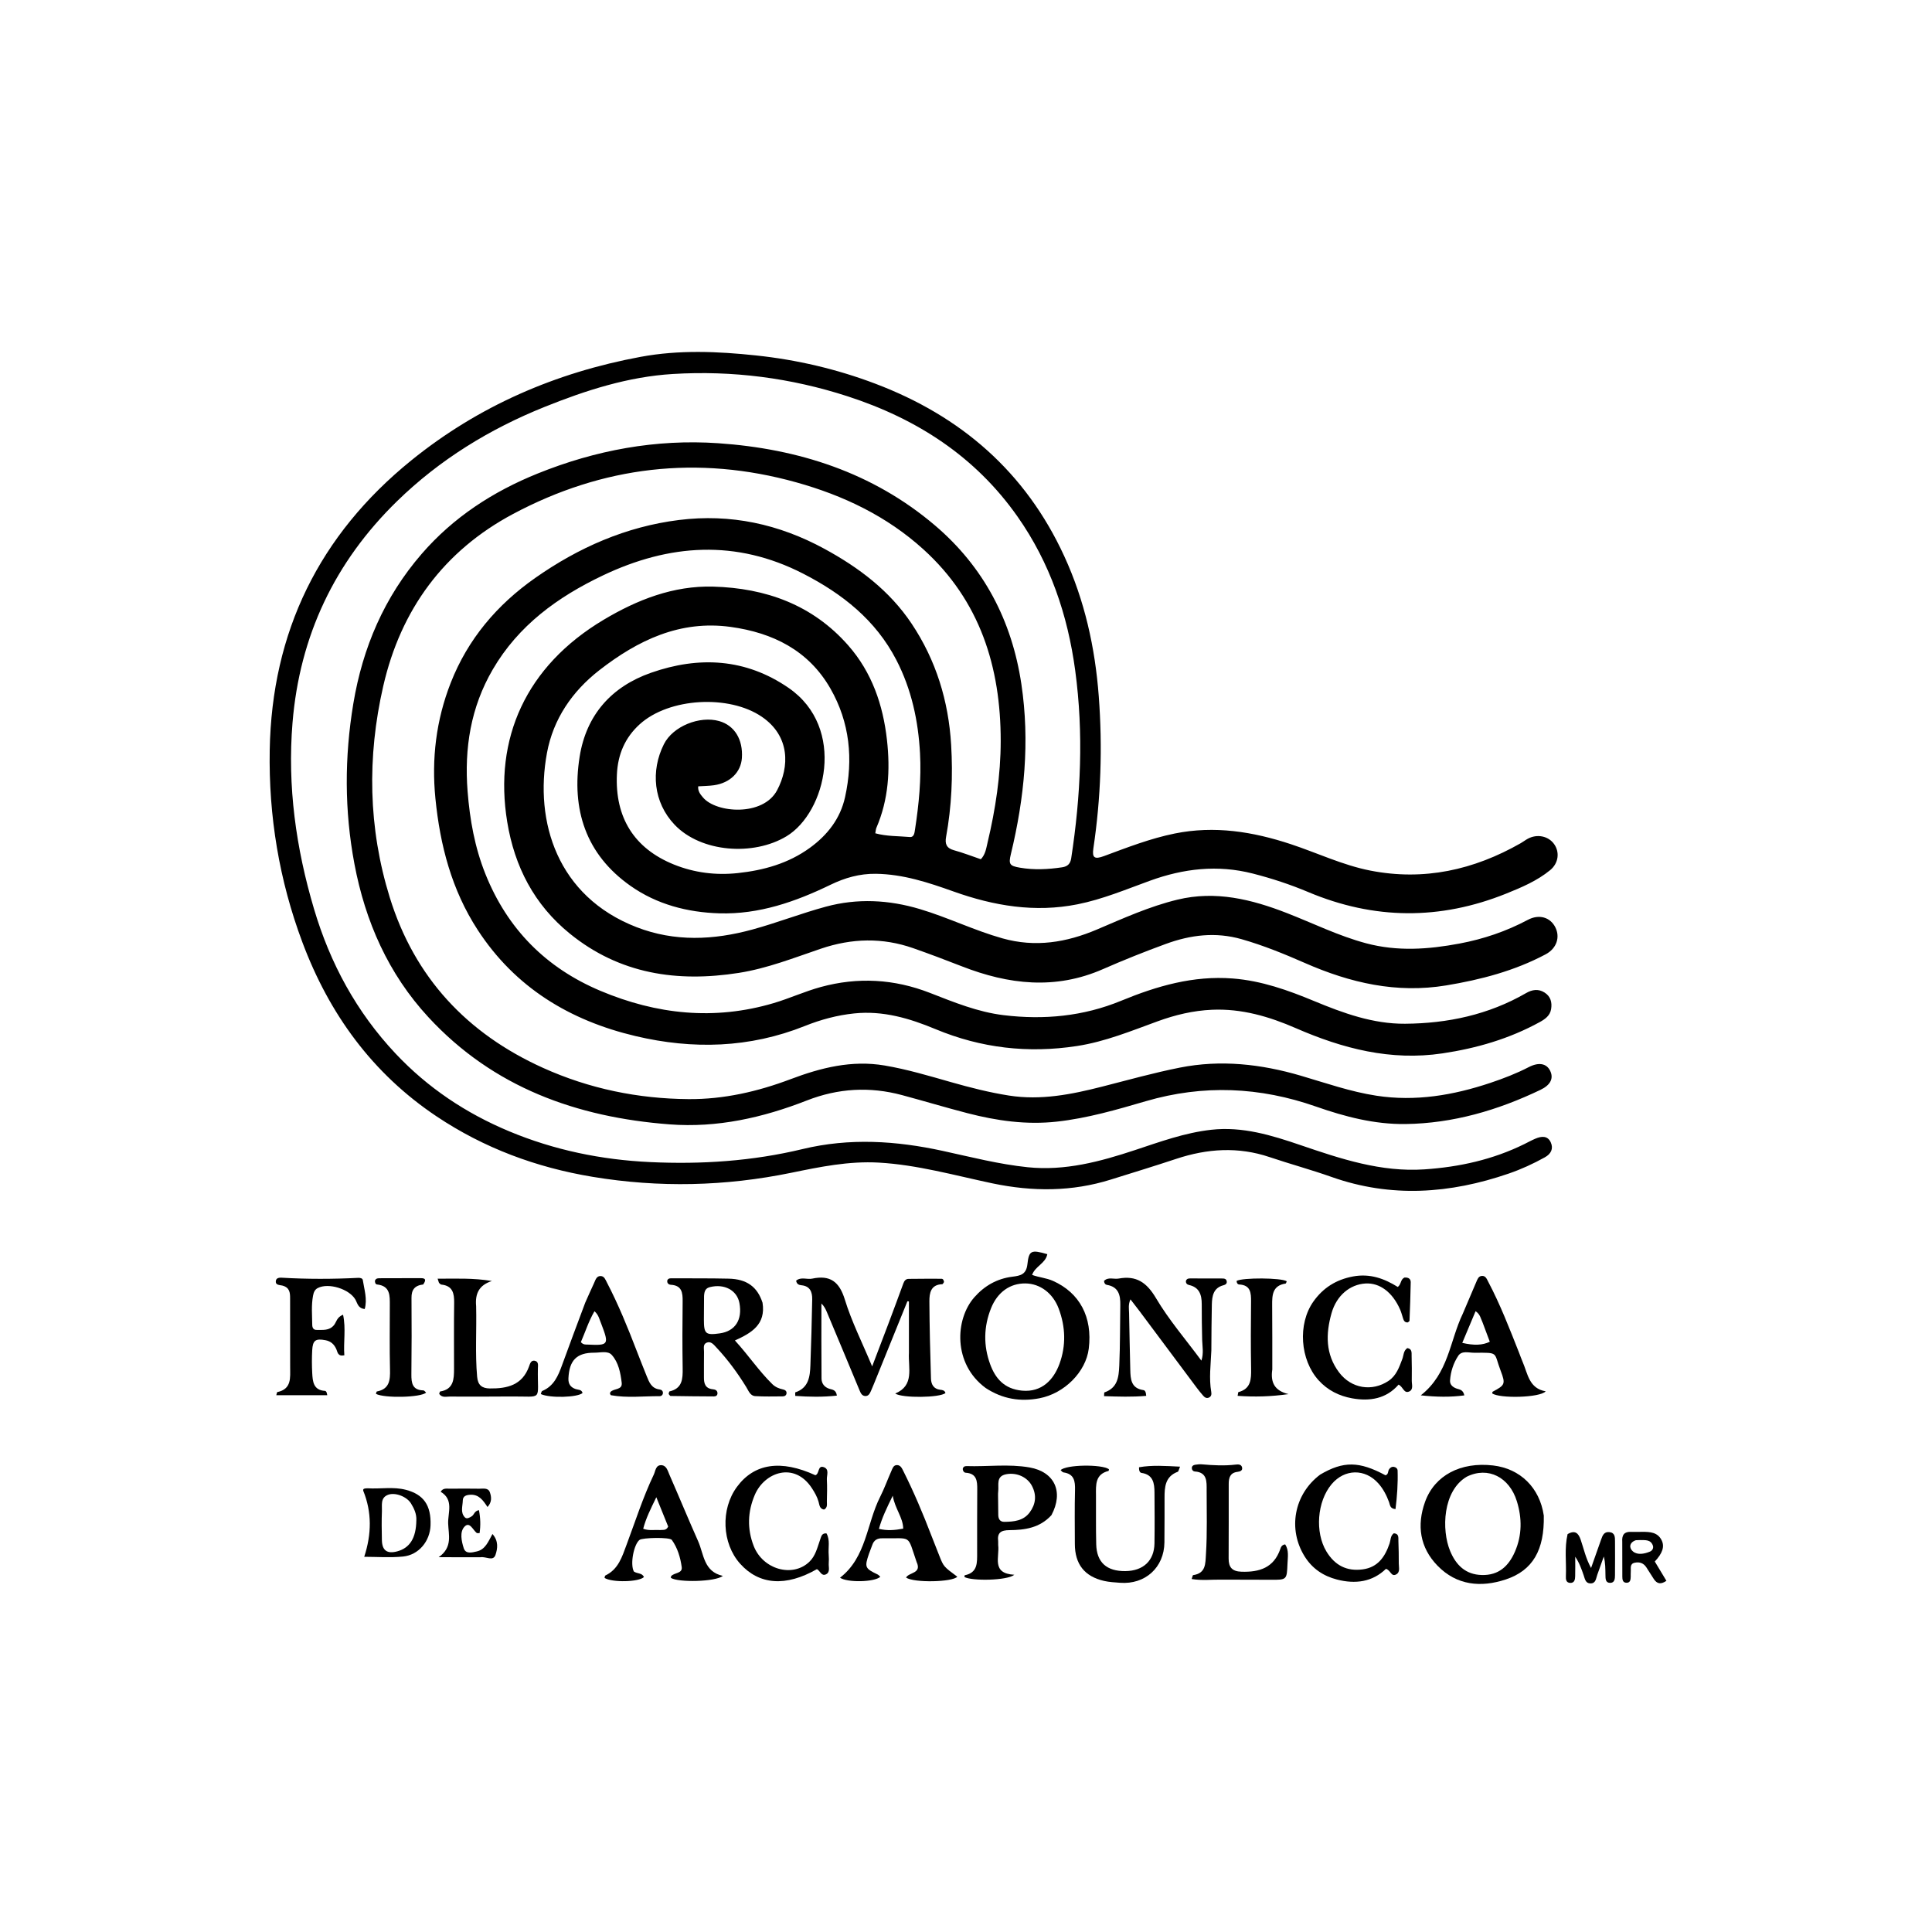 <svg version="1.1" id="Layer_1" xmlns="http://www.w3.org/2000/svg" xmlns:xlink="http://www.w3.org/1999/xlink" x="0px" y="0px"
	 width="100%" viewBox="0 0 1024 1024" enable-background="new 0 0 1024 1024" xml:space="preserve">
<path fill="#000000" opacity="1" stroke="none" 
	d="
M526.02,627.207 
	C505.764,622.923 486.188,617.362 465.773,616.205 
	C449.935,615.308 434.676,618.452 419.301,621.611 
	C384.404,628.781 349.347,629.592 314.086,623.74 
	C284.212,618.783 256.514,608.505 231.363,591.682 
	C197.347,568.929 174.487,537.382 160.262,499.398 
	C147.984,466.614 142.347,432.501 142.956,397.59 
	C144.05,334.9 169.19,283.559 217.943,244.059 
	C253.642,215.136 294.579,197.458 339.595,189.125 
	C359.905,185.366 380.356,186.225 400.816,188.402 
	C422.465,190.706 443.431,195.616 463.793,203.311 
	C509.338,220.522 543.554,250.153 564.059,294.741 
	C574.892,318.298 580.418,343.21 582.366,369.008 
	C584.406,396.021 583.495,422.906 579.506,449.696 
	C578.769,454.646 580.111,455.603 585.123,453.746 
	C597.459,449.174 609.727,444.389 622.683,441.769 
	C643.727,437.512 664.073,440.787 684.128,447.418 
	C698.186,452.067 711.671,458.556 726.275,461.424 
	C754.69,467.003 781.146,461.104 806.022,446.904 
	C807.323,446.161 808.513,445.219 809.832,444.516 
	C814.761,441.888 820.65,443.116 823.687,447.344 
	C826.771,451.637 826.093,457.517 821.611,461.195 
	C814.708,466.858 806.535,470.319 798.34,473.617 
	C763.235,487.747 728.29,487.502 693.333,472.783 
	C683.845,468.788 674.034,465.559 663.982,462.992 
	C645.325,458.226 627.34,460.332 609.546,466.785 
	C596.876,471.378 584.423,476.638 571.116,479.296 
	C548.497,483.813 526.765,480.134 505.387,472.507 
	C492.051,467.749 478.667,463.318 464.199,463.131 
	C455.571,463.02 447.802,465.259 440.205,468.939 
	C421.588,477.957 402.296,484.709 381.273,484.085 
	C364.316,483.582 348.101,479.34 334.17,469.525 
	C310.421,452.791 302.801,428.966 307.218,401.085 
	C310.737,378.871 324.142,363.925 345.013,356.593 
	C370.372,347.684 395.242,348.918 418.035,364.644 
	C448.686,385.793 437.819,430.598 416.879,443.231 
	C399.269,453.855 371.521,451.787 357.566,437.131 
	C346.251,425.246 344.831,408.516 351.879,394.445 
	C356.676,384.868 370.909,379.252 381.196,382.192 
	C389.317,384.513 393.869,391.92 393.217,401.749 
	C392.717,409.273 386.97,414.968 378.43,416.193 
	C375.679,416.588 372.872,416.59 370.058,416.774 
	C369.815,419.353 371.209,421.014 372.599,422.669 
	C379.574,430.969 404.441,432.872 411.888,418.832 
	C418.438,406.483 418.866,390.211 403.795,379.911 
	C386.443,368.052 354.622,369.778 339.073,383.864 
	C331.269,390.935 327.473,399.825 326.977,410.36 
	C325.899,433.236 336.051,449.664 357.165,458.205 
	C368.013,462.593 379.416,463.999 391.02,462.757 
	C404.758,461.287 417.839,457.654 429.232,449.382 
	C438.578,442.596 445.389,433.89 447.901,422.482 
	C452.321,402.409 450.434,382.893 440.131,364.928 
	C428.529,344.696 409.607,335.356 387.285,332.278 
	C360.452,328.578 338.112,339.32 317.688,355.2 
	C303.243,366.432 293.228,381.136 289.908,399.037 
	C283.131,435.576 295.433,475.154 337.387,491.416 
	C357.651,499.271 378.236,498.273 398.71,492.687 
	C411.863,489.099 424.63,484.091 437.79,480.536 
	C454.394,476.051 471.045,476.895 487.573,481.833 
	C502.425,486.271 516.37,493.149 531.328,497.352 
	C548.803,502.263 565.241,499.533 581.483,492.626 
	C595.423,486.698 609.244,480.424 624.06,476.838 
	C644.307,471.937 663.355,476.649 682.105,483.955 
	C696.052,489.389 709.486,496.064 724.071,499.96 
	C740.657,504.39 757.085,503.198 773.57,500.102 
	C786.236,497.723 798.334,493.637 809.761,487.552 
	C815.74,484.368 821.634,486.142 824.341,491.452 
	C827.015,496.695 825.075,502.702 819.215,505.816 
	C802.703,514.588 784.917,519.244 766.543,522.286 
	C740.197,526.646 715.664,520.954 691.7,510.44 
	C680.746,505.634 669.675,501.106 658.082,497.791 
	C644.235,493.832 630.99,495.52 617.938,500.29 
	C606.691,504.4 595.546,508.851 584.581,513.663 
	C559.361,524.73 534.569,521.852 509.814,512.176 
	C501.287,508.843 492.716,505.61 484.079,502.577 
	C467.755,496.844 451.497,497.266 435.107,502.823 
	C420.78,507.68 406.635,513.29 391.57,515.653 
	C358.927,520.771 328.462,516.303 302.015,494.836 
	C283.142,479.517 272.722,459.33 268.838,435.637 
	C261.604,391.509 278.715,353.078 319.952,328.49 
	C337.806,317.844 356.941,310.343 378.012,310.922 
	C405.854,311.686 430.685,320.552 449.604,342.104 
	C462.128,356.371 468.027,373.578 470.108,392.172 
	C471.891,408.1 470.965,423.779 464.505,438.759 
	C464.188,439.494 464.173,440.358 463.921,441.658 
	C469.997,443.342 476.151,443.091 482.17,443.635 
	C484.542,443.849 484.706,441.376 484.982,439.586 
	C487.046,426.232 488.353,412.801 487.63,399.289 
	C486.705,382 483.107,365.319 475.082,349.799 
	C464.124,328.606 446.407,314.675 425.687,304.044 
	C390.136,285.804 354.695,288.254 319.484,305.021 
	C295.595,316.396 274.768,331.466 261.137,354.892 
	C249.492,374.906 246.043,396.578 247.832,419.4 
	C249.01,434.435 251.639,449.117 257.252,463.163 
	C268.912,492.344 289.353,513 318.245,525.164 
	C348.05,537.713 378.658,540.953 410.009,531.681 
	C418.45,529.185 426.507,525.464 435.034,523.135 
	C454.67,517.773 473.945,518.874 492.875,526.25 
	C505.604,531.209 518.257,536.41 531.977,538.064 
	C553.354,540.64 574.216,538.674 594.234,530.426 
	C613.208,522.608 632.488,516.99 653.407,518.62 
	C668.633,519.806 682.661,524.822 696.523,530.58 
	C711.988,537.003 727.703,542.717 744.665,542.605 
	C767.305,542.454 788.992,537.826 808.844,526.365 
	C812.162,524.45 815.425,523.991 818.714,526.108 
	C821.903,528.16 822.703,531.325 822.119,534.867 
	C821.544,538.364 818.863,540.205 816.067,541.74 
	C799.959,550.581 782.66,555.611 764.525,558.313 
	C737.106,562.398 711.695,555.79 686.854,544.962 
	C672.727,538.804 658.107,534.49 642.354,535.193 
	C632.404,535.637 622.935,537.905 613.661,541.28 
	C599.592,546.399 585.757,552.124 570.772,554.42 
	C544.935,558.38 520.025,555.533 495.904,545.488 
	C482.094,539.738 468.008,535.544 452.719,537.137 
	C443.674,538.079 435.012,540.422 426.664,543.764 
	C397.295,555.522 367.205,556.32 336.869,549.151 
	C302.06,540.926 273.076,523.446 253.183,492.872 
	C239.423,471.723 233.255,448.097 230.779,423.222 
	C228.677,402.092 231.174,381.634 238.886,361.931 
	C247.958,338.755 263.451,320.505 283.697,306.309 
	C306.667,290.202 331.751,279.132 359.838,275.614 
	C387.222,272.184 412.865,277.782 436.936,290.869 
	C455.133,300.762 471.452,313.013 483.146,330.501 
	C496.145,349.941 502.752,371.586 504.126,394.79 
	C505.092,411.114 504.4,427.423 501.443,443.561 
	C500.766,447.258 501.643,449.557 505.611,450.643 
	C510.404,451.955 515.057,453.779 519.866,455.414 
	C522.325,452.828 522.711,449.61 523.424,446.614 
	C527.642,428.901 530.386,410.884 530.395,392.729 
	C530.415,353.541 519.421,318.396 489.469,291.209 
	C470.077,273.607 447.058,262.616 422.009,255.642 
	C369.732,241.087 319.44,247.082 271.91,272.429 
	C235.265,291.971 212.419,323.076 203.124,363.666 
	C194.518,401.254 195.171,438.829 206.585,475.687 
	C219.703,518.05 247.488,547.797 287.839,566.004 
	C312.367,577.071 338.182,582.351 364.93,582.557 
	C383.564,582.7 401.602,578.565 419.044,571.979 
	C435.106,565.913 451.429,561.786 468.828,564.729 
	C480.841,566.761 492.473,570.255 504.152,573.577 
	C514.248,576.45 524.403,579.038 534.785,580.668 
	C551.641,583.316 567.912,580.076 584.125,575.937 
	C597.826,572.439 611.474,568.616 625.328,565.861 
	C646.993,561.553 668.365,563.953 689.467,570.148 
	C702.711,574.035 715.785,578.636 729.504,580.745 
	C750.269,583.938 770.311,580.507 789.965,573.931 
	C796.911,571.606 803.747,568.966 810.283,565.589 
	C815.572,562.857 819.684,563.635 821.59,567.496 
	C823.566,571.498 821.862,575.066 816.479,577.642 
	C793.84,588.478 770.124,595.432 744.907,595.763 
	C728.601,595.978 712.877,591.889 697.581,586.526 
	C667.745,576.065 637.792,574.74 607.289,583.66 
	C591.833,588.179 576.345,592.69 560.178,594.481 
	C543.974,596.277 528.296,594.031 512.75,590.004 
	C501.15,586.999 489.669,583.541 478.096,580.428 
	C460.987,575.826 444.228,576.785 427.65,583.275 
	C404.293,592.42 380.085,597.861 354.904,595.937 
	C305.664,592.176 261.461,576.357 227.078,539.15 
	C205.809,516.133 193.608,488.439 187.849,457.875 
	C182.528,429.639 182.546,401.325 187.269,372.943 
	C192.222,343.176 203.686,316.464 223.49,293.577 
	C240.296,274.155 261.279,260.55 284.922,250.998 
	C315.625,238.594 347.677,232.649 380.673,234.915 
	C423.136,237.831 462.532,250.411 495.501,278.432 
	C521.379,300.426 536.306,328.896 541.34,362.521 
	C545.898,392.966 542.972,422.941 535.79,452.655 
	C534.476,458.093 535.114,458.943 540.575,459.886 
	C548.065,461.179 555.487,460.795 562.947,459.689 
	C565.886,459.253 567.322,457.771 567.764,454.895 
	C572.843,421.822 574.38,388.672 569.886,355.404 
	C565.903,325.916 556.553,298.366 539.357,273.867 
	C516.941,241.931 485.94,221.958 449.259,210.053 
	C419.127,200.273 388.204,196.312 356.649,198.22 
	C332.967,199.652 310.579,206.856 288.713,215.643 
	C259.51,227.379 233.058,243.602 210.472,265.619 
	C177.424,297.835 158.811,337.024 155.035,383.131 
	C152.279,416.77 156.878,449.552 166.438,481.775 
	C175.003,510.647 188.96,536.424 209.69,558.451 
	C226.756,576.586 246.983,590.055 269.852,599.607 
	C293.752,609.589 318.724,614.723 344.604,615.932 
	C371.871,617.206 398.836,615.423 425.403,609.022 
	C450.263,603.032 474.961,604.611 499.653,609.99 
	C514.615,613.249 529.469,617.088 544.756,618.661 
	C564.49,620.691 583.105,615.679 601.534,609.578 
	C614.806,605.185 627.974,600.366 641.979,598.803 
	C658.515,596.958 673.954,601.69 689.316,606.937 
	C710.624,614.214 731.954,621.355 755.035,619.786 
	C773.506,618.53 791.249,614.618 807.927,606.388 
	C809.869,605.43 811.771,604.378 813.76,603.531 
	C816.928,602.182 820.255,601.779 821.934,605.47 
	C823.438,608.773 822.12,611.564 818.816,613.395 
	C812.682,616.796 806.318,619.724 799.71,621.999 
	C768.601,632.706 737.332,635.002 705.735,623.803 
	C694.918,619.969 683.809,616.967 672.931,613.296 
	C656.281,607.675 639.874,608.76 623.44,614.213 
	C611.909,618.039 600.286,621.59 588.689,625.217 
	C568.134,631.644 547.357,631.668 526.02,627.207 
z"/>
<path fill="#000000" opacity="1" stroke="none" 
	d="
M481.751,716.994 
	C481.75,707.594 481.75,698.693 481.75,689.791 
	C481.483,689.759 481.216,689.727 480.948,689.695 
	C475.031,704.301 469.116,718.908 463.196,733.512 
	C462.696,734.746 462.193,735.98 461.643,737.193 
	C461.015,738.578 460.325,740.085 458.498,739.922 
	C456.793,739.77 456.182,738.37 455.573,736.899 
	C449.845,723.067 444.054,709.262 438.266,695.456 
	C437.59,693.844 436.823,692.27 435.367,690.885 
	C435.367,704.133 435.302,717.383 435.422,730.63 
	C435.446,733.301 436.956,735.306 439.73,736.132 
	C441.239,736.582 443.133,736.629 443.564,739.701 
	C436.077,740.528 428.778,740.395 421.506,739.855 
	C421.506,738.59 421.422,738.015 421.518,737.983 
	C428.593,735.629 429.313,729.681 429.53,723.591 
	C429.946,711.947 430.284,700.3 430.487,688.652 
	C430.553,684.893 429.407,681.668 424.836,681.22 
	C423.457,681.085 422.241,680.643 421.972,678.769 
	C424.611,676.614 427.726,678.286 430.487,677.7 
	C439.99,675.683 444.859,679.283 447.788,688.815 
	C451.371,700.48 456.963,711.528 462.26,724.218 
	C465.431,715.895 468.148,708.832 470.814,701.75 
	C473.507,694.594 476.173,687.429 478.791,680.246 
	C479.302,678.846 480.074,677.848 481.587,677.83 
	C487.409,677.758 493.232,677.744 499.054,677.766 
	C499.754,677.768 500.193,678.366 500.359,679.484 
	C500.145,679.756 499.777,680.647 499.38,680.661 
	C493.293,680.872 492.574,685.371 492.597,689.755 
	C492.671,703.403 493.023,717.05 493.437,730.693 
	C493.528,733.681 494.813,736.216 498.37,736.604 
	C499.534,736.73 500.718,736.915 501.114,738.312 
	C498.35,740.884 478.103,741.098 474.491,738.602 
	C484.769,734.268 481.307,725.208 481.751,716.994 
z"/>
<path fill="#000000" opacity="1" stroke="none" 
	d="
M522.444,735.68 
	C504.991,722.879 506.17,699.177 516.433,687.564 
	C521.815,681.473 528.487,677.685 536.59,676.679 
	C540.729,676.165 543.95,675.573 544.548,670.072 
	C545.354,662.657 546.651,662.299 555.094,664.737 
	C554.209,669.606 548.619,671.151 547.033,675.733 
	C550.749,677.074 554.584,677.335 558.075,678.887 
	C572.25,685.191 579.132,698.075 577.068,714.801 
	C575.544,727.147 564.156,738.583 550.931,741.11 
	C540.844,743.038 531.409,741.558 522.444,735.68 
M541.68,737.069 
	C552.271,738.057 558.515,731.163 561.547,722.864 
	C565.096,713.151 564.765,703.229 561.119,693.549 
	C558.027,685.342 551.203,680.338 543.518,680.245 
	C535.361,680.147 528.701,684.85 525.289,693.351 
	C521.342,703.186 521.192,713.23 524.822,723.112 
	C527.533,730.491 532.192,736.164 541.68,737.069 
z"/>
<path fill="#000000" opacity="1" stroke="none" 
	d="
M404.161,690.482 
	C405.968,702.03 398.306,706.504 389.521,710.474 
	C396.685,718.279 402.206,726.633 409.363,733.633 
	C410.999,735.233 412.928,735.982 415.082,736.452 
	C416.09,736.672 416.993,737.242 416.876,738.476 
	C416.759,739.711 415.757,740.112 414.736,740.116 
	C409.909,740.138 405.068,740.277 400.258,739.973 
	C397.617,739.806 396.744,737.145 395.545,735.197 
	C390.905,727.66 385.691,720.557 379.622,714.108 
	C378.288,712.691 376.825,710.734 374.582,711.626 
	C372.448,712.475 373.184,714.799 373.143,716.526 
	C373.037,721.021 373.162,725.521 373.101,730.017 
	C373.056,733.38 373.868,735.947 377.815,736.34 
	C378.959,736.454 380.197,736.831 380.273,738.344 
	C380.337,739.613 379.459,740.141 378.369,740.136 
	C370.719,740.1 363.069,740.028 355.42,739.899 
	C355.084,739.893 354.759,739.23 354.386,738.828 
	C354.543,738.339 354.609,737.532 354.846,737.478 
	C361.719,735.919 361.913,730.801 361.825,725.171 
	C361.64,713.347 361.663,701.517 361.814,689.693 
	C361.873,685.053 361.346,681.305 355.564,680.959 
	C354.392,680.888 353.377,680.087 353.708,678.556 
	C354.265,677.417 355.308,677.524 356.3,677.529 
	C366.286,677.575 376.275,677.489 386.257,677.715 
	C395.771,677.93 401.423,681.998 404.161,690.482 
M373.163,686.925 
	C373.134,691.087 373.082,695.248 373.082,699.41 
	C373.081,706.979 373.988,707.76 381.448,706.723 
	C389.657,705.581 393.577,699.552 391.91,690.636 
	C390.647,683.882 383.967,680.304 376.36,682.173 
	C374.197,682.704 373.306,683.964 373.163,686.925 
z"/>
<path fill="#000000" opacity="1" stroke="none" 
	d="
M818.244,803.304 
	C818.606,821.482 812.477,832.38 798.04,837.159 
	C784.929,841.499 772.115,840.329 761.931,829.872 
	C752.553,820.243 750.849,808.473 755.297,796.05 
	C760.353,781.93 774.243,774.725 791.39,776.728 
	C805.733,778.403 816.086,788.479 818.244,803.304 
M777.381,782.694 
	C764.701,790.195 763.929,810.797 768.608,822.075 
	C771.692,829.508 776.769,834.581 785.413,834.793 
	C794.285,835.011 799.562,830.159 802.921,822.483 
	C806.779,813.666 806.729,804.619 803.962,795.674 
	C800.04,782.999 788.745,777.055 777.381,782.694 
z"/>
<path fill="#000000" opacity="1" stroke="none" 
	d="
M642.039,715.819 
	C641.719,723.429 640.738,730.56 641.982,737.705 
	C642.185,738.874 642.109,740.098 640.813,740.716 
	C639.539,741.323 638.532,740.696 637.734,739.777 
	C636.533,738.396 635.369,736.977 634.273,735.511 
	C624.204,722.039 614.156,708.552 604.091,695.077 
	C602.615,693.1 601.084,691.165 599.169,688.68 
	C597.892,691.491 598.405,693.799 598.436,695.975 
	C598.579,705.963 598.872,715.949 599.074,725.937 
	C599.176,730.983 599.476,735.828 606.009,736.782 
	C606.836,736.903 607.379,737.674 607.513,739.831 
	C600.065,740.503 592.669,740.24 585.171,739.988 
	C585.273,738.629 585.213,738.063 585.334,738.021 
	C592.297,735.61 592.967,730.121 593.245,723.712 
	C593.707,713.054 593.59,702.404 593.783,691.751 
	C593.878,686.488 592.908,682.043 586.648,681.005 
	C585.811,680.866 585.244,680.16 585.157,678.914 
	C587.355,676.659 590.338,678.136 592.936,677.661 
	C602.282,675.949 607.78,679.725 612.704,688.052 
	C619.526,699.589 628.428,709.896 636.765,721.17 
	C638.063,717.206 637.27,713.693 637.174,710.193 
	C637.002,703.867 636.953,697.537 636.948,691.208 
	C636.944,686.277 635.711,682.289 630.171,681.066 
	C629.145,680.84 628.429,680.103 628.571,678.881 
	C629.102,677.439 630.332,677.593 631.492,677.595 
	C636.821,677.603 642.15,677.612 647.478,677.625 
	C648.667,677.627 649.944,677.607 650.196,679.146 
	C650.399,680.38 649.489,680.94 648.472,681.203 
	C643.113,682.593 642.414,686.893 642.303,691.361 
	C642.106,699.353 642.117,707.35 642.039,715.819 
z"/>
<path fill="#000000" opacity="1" stroke="none" 
	d="
M744.363,677.138 
	C746.553,676.934 747.741,677.896 747.714,679.621 
	C747.608,686.427 747.341,693.23 747.067,700.032 
	C747.054,700.364 746.408,700.67 746.132,700.919 
	C744.499,700.978 744.029,699.946 743.656,698.782 
	C743.149,697.199 742.738,695.57 742.073,694.055 
	C738.049,684.893 731.275,679.834 723.743,680.277 
	C715.578,680.756 708.424,686.562 705.75,695.988 
	C702.655,706.899 702.451,717.764 709.759,727.432 
	C716.212,735.968 727.22,737.74 735.953,731.888 
	C740.127,729.091 741.603,724.653 743.259,720.288 
	C744.001,718.329 743.815,715.927 745.91,714.516 
	C748.526,714.936 748.15,717.018 748.188,718.747 
	C748.282,723.076 748.354,727.409 748.269,731.737 
	C748.229,733.781 749.318,736.545 746.782,737.569 
	C744.055,738.67 743.734,735.06 741.27,733.877 
	C734.796,741.341 726.105,742.85 716.623,741.136 
	C709.732,739.891 703.698,736.871 698.914,731.615 
	C689.07,720.801 687.687,701.75 696.156,689.805 
	C701.256,682.612 708.13,678.242 717.067,676.558 
	C726.089,674.858 733.71,677.66 740.853,682.12 
	C742.778,680.659 742.169,678.213 744.363,677.138 
z"/>
<path fill="#000000" opacity="1" stroke="none" 
	d="
M310.211,690.374 
	C311.865,686.686 313.333,683.333 314.881,680.017 
	C315.637,678.4 316.135,676.23 318.414,676.326 
	C320.312,676.407 320.921,678.291 321.685,679.759 
	C327.767,691.436 332.714,703.606 337.429,715.879 
	C339.158,720.38 340.953,724.857 342.749,729.332 
	C344.064,732.608 345.332,735.922 349.581,736.441 
	C350.611,736.566 351.474,737.223 351.352,738.457 
	C351.259,739.401 350.513,740.016 349.672,740.01 
	C341.067,739.944 332.438,741.039 323.868,739.502 
	C323.639,739.461 323.487,738.993 323.299,738.722 
	C323.381,738.406 323.372,738.012 323.563,737.789 
	C325.283,735.786 330,736.891 329.515,732.887 
	C328.878,727.625 327.832,722.096 324.213,718.107 
	C322.134,715.817 318.183,716.969 315.072,716.953 
	C305.679,716.904 301.696,720.985 301.28,730.585 
	C301.152,733.551 302.435,735.308 305.117,736.235 
	C306.464,736.701 308.249,736.379 308.77,738.305 
	C306.274,740.677 291.573,741.146 286.639,738.88 
	C286.876,738.324 286.973,737.421 287.377,737.253 
	C293.564,734.679 295.846,729.228 297.922,723.483 
	C301.879,712.531 306.003,701.641 310.211,690.374 
M318.736,701.792 
	C317.745,699.598 317.444,697.041 315.082,694.978 
	C311.916,700.416 310.162,706.152 307.867,711.353 
	C309.219,712.865 310.445,712.607 311.563,712.661 
	C322.561,713.189 322.915,712.697 318.736,701.792 
z"/>
<path fill="#000000" opacity="1" stroke="none" 
	d="
M775.283,696.343 
	C777.775,690.472 780.116,684.957 782.472,679.449 
	C783.062,678.069 783.596,676.45 785.317,676.268 
	C787.4,676.048 788.03,677.914 788.784,679.341 
	C795.173,691.438 800.08,704.182 805.102,716.875 
	C805.774,718.575 806.365,720.308 807.091,721.984 
	C809.778,728.186 810.414,735.905 819.245,737.425 
	C816.204,740.873 794.65,741.311 790.892,738.517 
	C790.981,738.205 790.981,737.717 791.183,737.61 
	C797.656,734.19 798.078,733.562 795.389,726.541 
	C791.534,716.475 794.74,716.95 781.376,716.991 
	C778.51,717 774.807,715.748 772.928,718.567 
	C770.355,722.426 768.876,726.979 768.549,731.686 
	C768.395,733.902 770.013,735.267 772.093,735.991 
	C773.581,736.51 775.483,736.488 776.121,739.586 
	C768.651,740.569 761.472,740.464 753.041,739.565 
	C767.846,727.933 768.353,710.756 775.283,696.343 
M785.746,700.797 
	C784.806,698.923 784.6,696.617 782.087,694.975 
	C779.699,700.65 777.392,706.135 775.03,711.749 
	C781.308,713.223 785.863,713.004 789.625,711.146 
	C788.432,707.958 787.222,704.725 785.746,700.797 
z"/>
<path fill="#000000" opacity="1" stroke="none" 
	d="
M557.275,803.081 
	C551.087,809.847 543.125,810.952 535.063,811.004 
	C530.522,811.033 528.47,812.329 529.052,816.956 
	C529.135,817.612 528.983,818.297 529.066,818.953 
	C529.859,825.248 525.287,833.984 537.609,834.66 
	C533.854,837.795 514.969,838.03 511.168,835.842 
	C511.221,835.523 511.226,834.945 511.341,834.922 
	C518.32,833.525 517.896,828.103 517.902,822.917 
	C517.914,811.752 517.87,800.585 517.96,789.42 
	C517.996,784.946 517.684,780.952 511.846,780.581 
	C511.058,780.531 510.38,779.829 510.281,778.698 
	C510.323,777.582 511.25,777.026 512.259,777.059 
	C523.397,777.424 534.592,775.827 545.676,777.773 
	C558.944,780.103 563.89,790.695 557.275,803.081 
M529.026,795.478 
	C529.052,797.973 529.066,800.469 529.108,802.964 
	C529.144,805.065 530,806.626 532.294,806.605 
	C537.371,806.559 542.465,806.076 545.772,801.583 
	C548.959,797.253 549.563,792.541 546.937,787.524 
	C544.568,783 539.037,780.339 533.423,781.354 
	C527.713,782.386 529.517,787.005 529.07,790.514 
	C528.903,791.825 529.031,793.173 529.026,795.478 
z"/>
<path fill="#000000" opacity="1" stroke="none" 
	d="
M617.233,804.004 
	C617.211,808.833 617.208,813.163 617.167,817.494 
	C617.042,830.776 606.989,839.936 593.631,838.904 
	C590.815,838.686 587.952,838.557 585.214,837.933 
	C574.811,835.56 569.714,829.036 569.694,818.328 
	C569.676,808.834 569.531,799.336 569.78,789.848 
	C569.905,785.053 569.378,781.206 563.647,780.401 
	C563.107,780.326 562.654,779.633 562.152,779.219 
	C564.9,776.263 583.938,775.979 587.765,778.715 
	C587.698,779.023 587.691,779.583 587.553,779.618 
	C580.369,781.398 580.859,787.077 580.895,792.57 
	C580.952,801.23 580.794,809.895 581.021,818.55 
	C581.271,828.127 586.566,832.828 596.489,832.718 
	C605.945,832.614 611.743,827.219 611.892,818.064 
	C612.039,809.072 611.962,800.076 611.903,791.082 
	C611.87,786.186 611.252,781.599 605.044,780.671 
	C604.265,780.555 603.628,779.812 603.709,777.684 
	C610.648,776.445 617.703,776.98 625.448,777.36 
	C624.75,778.985 624.642,779.917 624.243,780.065 
	C617.545,782.554 617.208,788.177 617.236,794.011 
	C617.251,797.176 617.236,800.34 617.233,804.004 
z"/>
<path fill="#000000" opacity="1" stroke="none" 
	d="
M335.974,832.951 
	C337.871,834.206 340.371,833.6 341.29,835.881 
	C338.55,838.534 324.543,838.864 320.428,836.342 
	C320.554,835.917 320.557,835.186 320.843,835.051 
	C327.747,831.782 329.705,825.148 332.09,818.762 
	C336.743,806.31 340.785,793.616 346.512,781.587 
	C347.434,779.651 347.506,776.429 350.557,776.583 
	C353.288,776.721 353.925,779.606 354.819,781.646 
	C359.954,793.362 364.831,805.193 370.028,816.88 
	C373.119,823.832 372.93,833.011 383.141,835.257 
	C379.077,838.482 359.253,838.79 355.566,836.292 
	C355.62,835.975 355.576,835.57 355.758,835.358 
	C357.4,833.451 361.816,834.075 361.322,830.555 
	C360.612,825.49 359.132,820.441 356.09,816.198 
	C354.967,814.631 340.537,814.976 338.971,816.173 
	C335.964,818.473 333.851,829.06 335.974,832.951 
M349.986,810.945 
	C351.369,810.74 353.052,811.404 354.15,809.111 
	C352.301,804.54 350.322,799.647 347.863,793.568 
	C344.776,799.891 342.326,804.82 340.909,810.27 
	C343.863,811.381 346.537,810.784 349.986,810.945 
z"/>
<path fill="#000000" opacity="1" stroke="none" 
	d="
M485.826,827.907 
	C480.657,812.961 483.667,815.579 467.619,815.33 
	C464.892,815.287 463.194,816.341 462.319,818.888 
	C461.778,820.462 461.099,821.988 460.563,823.563 
	C458.154,830.651 458.443,831.293 465.135,834.491 
	C465.681,834.752 466.097,835.287 466.588,835.708 
	C463.637,838.605 448.972,838.884 445.236,836.216 
	C459.254,825.38 459.286,807.606 466.486,793.378 
	C468.737,788.931 470.421,784.2 472.453,779.638 
	C473.04,778.321 473.503,776.568 475.323,776.525 
	C477.314,776.478 478.037,778.202 478.785,779.692 
	C484.392,790.866 489.237,802.372 493.712,814.039 
	C495.083,817.614 496.505,821.17 497.919,824.729 
	C500.137,830.313 500.143,830.311 507.385,835.686 
	C504.91,838.572 484.426,839.035 480.222,836.14 
	C481.768,833.281 488.696,834.091 485.826,827.907 
M478.719,810.214 
	C478.622,804.222 474.381,799.796 473.174,792.765 
	C469.925,799.385 467.45,804.519 465.848,810.335 
	C470.255,811.366 474.188,811.056 478.719,810.214 
z"/>
<path fill="#000000" opacity="1" stroke="none" 
	d="
M699.716,781.571 
	C712.035,774.313 720.424,774.449 734.319,781.927 
	C736.007,781.51 735.526,779.754 736.249,778.735 
	C736.875,777.853 737.645,777.302 738.753,777.463 
	C739.864,777.625 740.725,778.382 740.757,779.401 
	C740.976,786.258 740.499,793.066 739.649,799.849 
	C736.618,799.618 736.764,797.596 736.226,796.145 
	C734.883,792.522 733.133,789.128 730.559,786.233 
	C723.491,778.282 712.643,778.491 705.773,786.664 
	C698.07,795.828 696.874,812.137 703.037,822.324 
	C707.472,829.654 713.804,832.964 722.329,831.793 
	C730.379,830.687 734.129,825.039 736.506,818.051 
	C737.13,816.218 736.89,814.035 738.744,812.674 
	C741.554,812.832 741.123,814.974 741.18,816.696 
	C741.311,820.688 741.421,824.683 741.384,828.676 
	C741.365,830.738 742.278,833.374 739.866,834.547 
	C737.311,835.789 737.076,832.213 734.584,831.521 
	C727.379,838.499 718.351,839.707 708.599,837.181 
	C701.389,835.314 695.574,831.428 691.549,825.03 
	C682.449,810.569 685.819,791.982 699.716,781.571 
z"/>
<path fill="#000000" opacity="1" stroke="none" 
	d="
M434.719,815.949 
	C435.346,814.231 435.547,812.554 438.048,812.719 
	C440.081,816.249 438.886,820.313 439.232,824.153 
	C439.367,825.639 439.345,827.152 439.246,828.643 
	C439.11,830.703 440.163,833.372 437.678,834.484 
	C435.333,835.534 434.611,832.446 432.983,831.682 
	C416.532,841.099 402.394,840.07 392.299,828.816 
	C382.619,818.025 381.864,799.907 390.599,788.068 
	C399.781,775.622 413.891,773.514 432.149,781.894 
	C434.406,781.244 433.278,776.515 436.555,777.606 
	C439.725,778.662 438.125,781.91 438.256,784.187 
	C438.477,788.001 438.336,791.839 438.26,795.666 
	C438.228,797.246 438.732,799.081 436.757,800.102 
	C434.388,799.739 434.323,797.648 433.865,795.992 
	C433.144,793.379 431.842,791.12 430.383,788.866 
	C421.057,774.459 405.177,780.328 400.077,792.27 
	C396.243,801.246 395.933,810.346 399.501,819.457 
	C404.365,831.879 420.083,836.275 428.946,827.81 
	C432.259,824.645 433.163,820.359 434.719,815.949 
z"/>
<path fill="#000000" opacity="1" stroke="none" 
	d="
M149.602,681.368 
	C147.772,681.026 145.888,681.036 146.201,678.89 
	C146.44,677.249 148.088,677.137 149.406,677.214 
	C162.871,678.001 176.336,677.972 189.803,677.291 
	C190.883,677.237 192.143,677.475 192.299,678.478 
	C193.081,683.515 194.76,688.563 193.312,693.804 
	C189.673,693.436 189.457,690.676 188.359,688.787 
	C185.092,683.163 174.135,679.756 168.435,682.679 
	C166.772,683.532 166.241,685.048 165.918,686.746 
	C164.945,691.871 165.444,697.033 165.496,702.181 
	C165.51,703.616 166.059,704.91 167.78,704.88 
	C171.05,704.823 174.477,705.411 177.009,702.353 
	C178.352,700.731 178.417,698.173 181.834,696.825 
	C183.426,704.24 181.969,711.369 182.506,718.332 
	C179.036,719.056 178.967,716.738 178.308,715.203 
	C177.174,712.56 175.397,710.885 172.477,710.336 
	C167.279,709.357 165.761,710.344 165.473,715.685 
	C165.259,719.666 165.275,723.677 165.482,727.66 
	C165.718,732.208 166.069,736.886 172.348,737.203 
	C172.596,737.216 172.885,737.591 173.045,737.863 
	C173.202,738.128 173.217,738.477 173.469,739.499 
	C164.413,739.499 155.543,739.499 146.439,739.499 
	C146.76,738.428 146.803,737.872 146.954,737.841 
	C154.714,736.226 153.776,730.115 153.787,724.566 
	C153.812,712.417 153.748,700.268 153.76,688.119 
	C153.763,685.138 153.548,682.366 149.602,681.368 
z"/>
<path fill="#000000" opacity="1" stroke="none" 
	d="
M252.363,692.304 
	C252.665,705.079 251.794,717.399 252.891,729.709 
	C253.283,734.113 255.398,735.856 259.598,735.909 
	C268.853,736.025 276.894,734.162 280.439,724.143 
	C280.901,722.835 281.41,720.907 283.311,721.209 
	C285.608,721.574 285.126,723.715 285.094,725.27 
	C284.737,742.904 288.293,740.014 270.803,740.164 
	C259.979,740.257 249.154,740.256 238.329,740.209 
	C236.458,740.201 234.28,740.938 232.791,738.791 
	C232.954,738.348 233.06,737.553 233.287,737.517 
	C240.464,736.371 240.643,730.98 240.647,725.486 
	C240.657,713.829 240.538,702.17 240.71,690.515 
	C240.784,685.474 239.94,681.505 233.963,680.861 
	C233.534,680.815 233.105,680.367 232.766,680.018 
	C232.564,679.81 232.539,679.431 231.952,677.734 
	C241.635,677.748 250.825,677.278 260.709,678.967 
	C253.876,681.143 251.743,685.669 252.363,692.304 
z"/>
<path fill="#000000" opacity="1" stroke="none" 
	d="
M648.006,837.238 
	C642.326,837.145 637.091,837.818 631.606,836.917 
	C632.048,835.673 632.152,834.886 632.364,834.856 
	C639.197,833.877 638.858,828.766 639.183,823.688 
	C639.907,812.38 639.529,801.072 639.546,789.766 
	C639.553,785.348 639.897,780.325 633.263,779.916 
	C632.417,779.864 631.743,779.155 631.694,778.231 
	C631.629,776.982 632.556,776.485 633.584,776.329 
	C634.727,776.156 635.913,776.027 637.058,776.129 
	C643.031,776.659 648.999,776.981 654.981,776.259 
	C656.351,776.093 657.89,776.101 658.304,777.687 
	C658.773,779.49 657.206,779.95 655.885,780.113 
	C651.941,780.599 651.245,783.283 651.246,786.569 
	C651.25,799.711 651.271,812.854 651.202,825.996 
	C651.178,830.667 653.003,832.876 657.998,833.042 
	C667.521,833.36 675.13,830.956 678.564,821.068 
	C678.946,819.966 679.346,818.836 681.171,818.552 
	C683.234,821.693 682.537,825.283 682.396,828.781 
	C682.049,837.383 682.047,837.36 673.458,837.307 
	C665.14,837.255 656.822,837.258 648.006,837.238 
z"/>
<path fill="#000000" opacity="1" stroke="none" 
	d="
M224.325,680.797 
	C219.721,681.339 218.063,683.655 218.103,687.945 
	C218.228,701.427 218.18,714.912 218.043,728.395 
	C217.996,733.013 218.551,736.807 224.393,736.936 
	C224.879,736.947 225.349,737.686 225.848,738.104 
	C223.088,740.746 203.678,741.15 199.261,738.773 
	C199.413,738.348 199.504,737.562 199.737,737.517 
	C206.449,736.234 206.852,731.501 206.711,725.892 
	C206.428,714.579 206.624,703.254 206.611,691.934 
	C206.605,686.862 206.987,681.571 199.822,680.794 
	C198.994,680.704 198.664,679.693 198.738,678.772 
	C199.293,677.38 200.507,677.496 201.672,677.493 
	C208.493,677.473 215.315,677.434 222.136,677.442 
	C224.24,677.445 226.72,677.279 224.325,680.797 
z"/>
<path fill="#000000" opacity="1" stroke="none" 
	d="
M674.342,725.825 
	C673.305,732.78 675.577,737.129 682.918,738.904 
	C673.593,740.263 664.894,740.458 655.972,739.827 
	C656.238,738.456 656.235,737.891 656.371,737.855 
	C663.052,736.099 663.207,731.026 663.108,725.439 
	C662.899,713.613 662.954,701.78 663.08,689.952 
	C663.13,685.247 662.901,681.107 656.741,680.792 
	C655.916,680.749 655.427,679.854 655.422,678.918 
	C658.42,677.106 679.264,677.2 681.998,679.109 
	C681.805,679.515 681.654,680.275 681.394,680.314 
	C674.414,681.354 674.22,686.434 674.271,691.862 
	C674.378,703.024 674.327,714.188 674.342,725.825 
z"/>
<path fill="#000000" opacity="1" stroke="none" 
	d="
M194.731,788.822 
	C201.769,789.26 208.425,787.898 215.041,789.612 
	C224.471,792.056 228.573,797.75 228.192,808.493 
	C227.894,816.876 221.952,824.167 213.611,824.997 
	C206.726,825.682 199.719,825.137 193.049,825.137 
	C196.975,813.082 197.156,801.534 192.52,790.108 
	C192.279,788.918 193.314,788.902 194.731,788.822 
M220.672,805.731 
	C220.839,802.427 219.493,799.551 217.852,796.872 
	C215.574,793.155 209.345,790.82 205.603,792.298 
	C201.521,793.91 202.564,797.777 202.43,800.895 
	C202.211,806.021 202.313,811.166 202.413,816.3 
	C202.52,821.782 205.184,823.688 210.508,822.262 
	C217.173,820.478 220.568,815.243 220.672,805.731 
z"/>
<path fill="#000000" opacity="1" stroke="none" 
	d="
M254.613,825.363 
	C247.427,825.355 240.7,825.355 232.488,825.355 
	C240.074,820.076 237.691,813.331 237.53,807.413 
	C237.375,801.701 240.604,794.873 233.566,790.666 
	C234.83,788.514 236.833,789.068 238.509,789.038 
	C243.667,788.948 248.828,789.001 253.988,789.049 
	C256.092,789.068 258.764,788.411 259.654,790.982 
	C260.487,793.385 260.814,796.131 258.379,798.743 
	C256.062,795.198 253.785,791.919 249.096,792.257 
	C247.016,792.407 245.347,792.997 245.294,795.283 
	C245.224,798.327 243.898,801.691 246.43,804.266 
	C247.399,805.252 248.903,804.397 250.082,803.631 
	C251.33,802.819 251.384,800.853 253.855,800.406 
	C254.656,804.522 254.781,808.516 254.189,812.601 
	C253.29,812.555 252.875,812.664 252.671,812.504 
	C250.647,810.914 248.958,806.317 246.235,809.117 
	C243.534,811.893 244.602,816.823 245.778,820.543 
	C246.822,823.844 250.184,822.861 252.717,822.29 
	C257.233,821.274 258.775,817.133 261.009,813.054 
	C264.366,816.805 263.71,820.863 262.625,824.097 
	C261.395,827.763 257.643,824.871 254.613,825.363 
z"/>
<path fill="#000000" opacity="1" stroke="none" 
	d="
M830.854,813.12 
	C834.823,810.823 836.598,812.615 837.774,816.027 
	C839.426,820.821 840.443,825.865 843.3,831.073 
	C845.25,825.562 846.973,820.765 848.64,815.948 
	C849.38,813.81 850.184,811.757 852.993,812.05 
	C856.016,812.365 855.972,814.757 855.99,816.924 
	C856.037,822.908 856.012,828.893 855.976,834.878 
	C855.964,836.752 855.846,838.951 853.4,838.951 
	C850.873,838.952 850.958,836.665 850.926,834.844 
	C850.869,831.604 850.91,828.363 850.047,824.984 
	C848.896,828.221 847.765,831.464 846.586,834.69 
	C845.878,836.628 845.873,839.326 842.891,839.237 
	C840.331,839.161 840.03,836.839 839.389,834.979 
	C838.256,831.688 837.133,828.393 834.9,825.099 
	C834.9,828.549 834.964,832 834.872,835.447 
	C834.827,837.135 834.546,839.037 832.279,838.975 
	C829.972,838.911 829.887,836.979 829.958,835.297 
	C830.266,828.015 829.106,820.69 830.854,813.12 
z"/>
<path fill="#000000" opacity="1" stroke="none" 
	d="
M859.83,817.223 
	C859.537,813.385 861.027,811.778 864.453,811.922 
	C866.446,812.005 868.446,811.912 870.443,811.91 
	C874.534,811.905 878.613,812.074 880.729,816.419 
	C882.351,819.748 881.146,823.286 877.075,827.637 
	C879.048,830.914 881.066,834.266 883.235,837.869 
	C880.274,839.893 878.254,839.49 876.591,836.964 
	C875.22,834.88 873.923,832.748 872.556,830.661 
	C871.1,828.439 868.925,827.751 866.463,828.27 
	C863.629,828.867 864.53,831.317 864.342,833.173 
	C864.259,833.997 864.348,834.837 864.311,835.667 
	C864.244,837.198 864.178,838.896 862.102,838.893 
	C860.045,838.889 859.88,837.199 859.869,835.667 
	C859.826,829.677 859.838,823.686 859.83,817.223 
M867.056,816.341 
	C863.435,817.548 863.356,820.53 865.513,822.308 
	C867.947,824.315 871.518,823.61 874.497,822.388 
	C875.769,821.865 876.559,820.52 876.033,819.101 
	C874.842,815.888 871.937,816.354 869.338,816.263 
	C868.845,816.246 868.35,816.276 867.056,816.341 
z"/>
</svg>